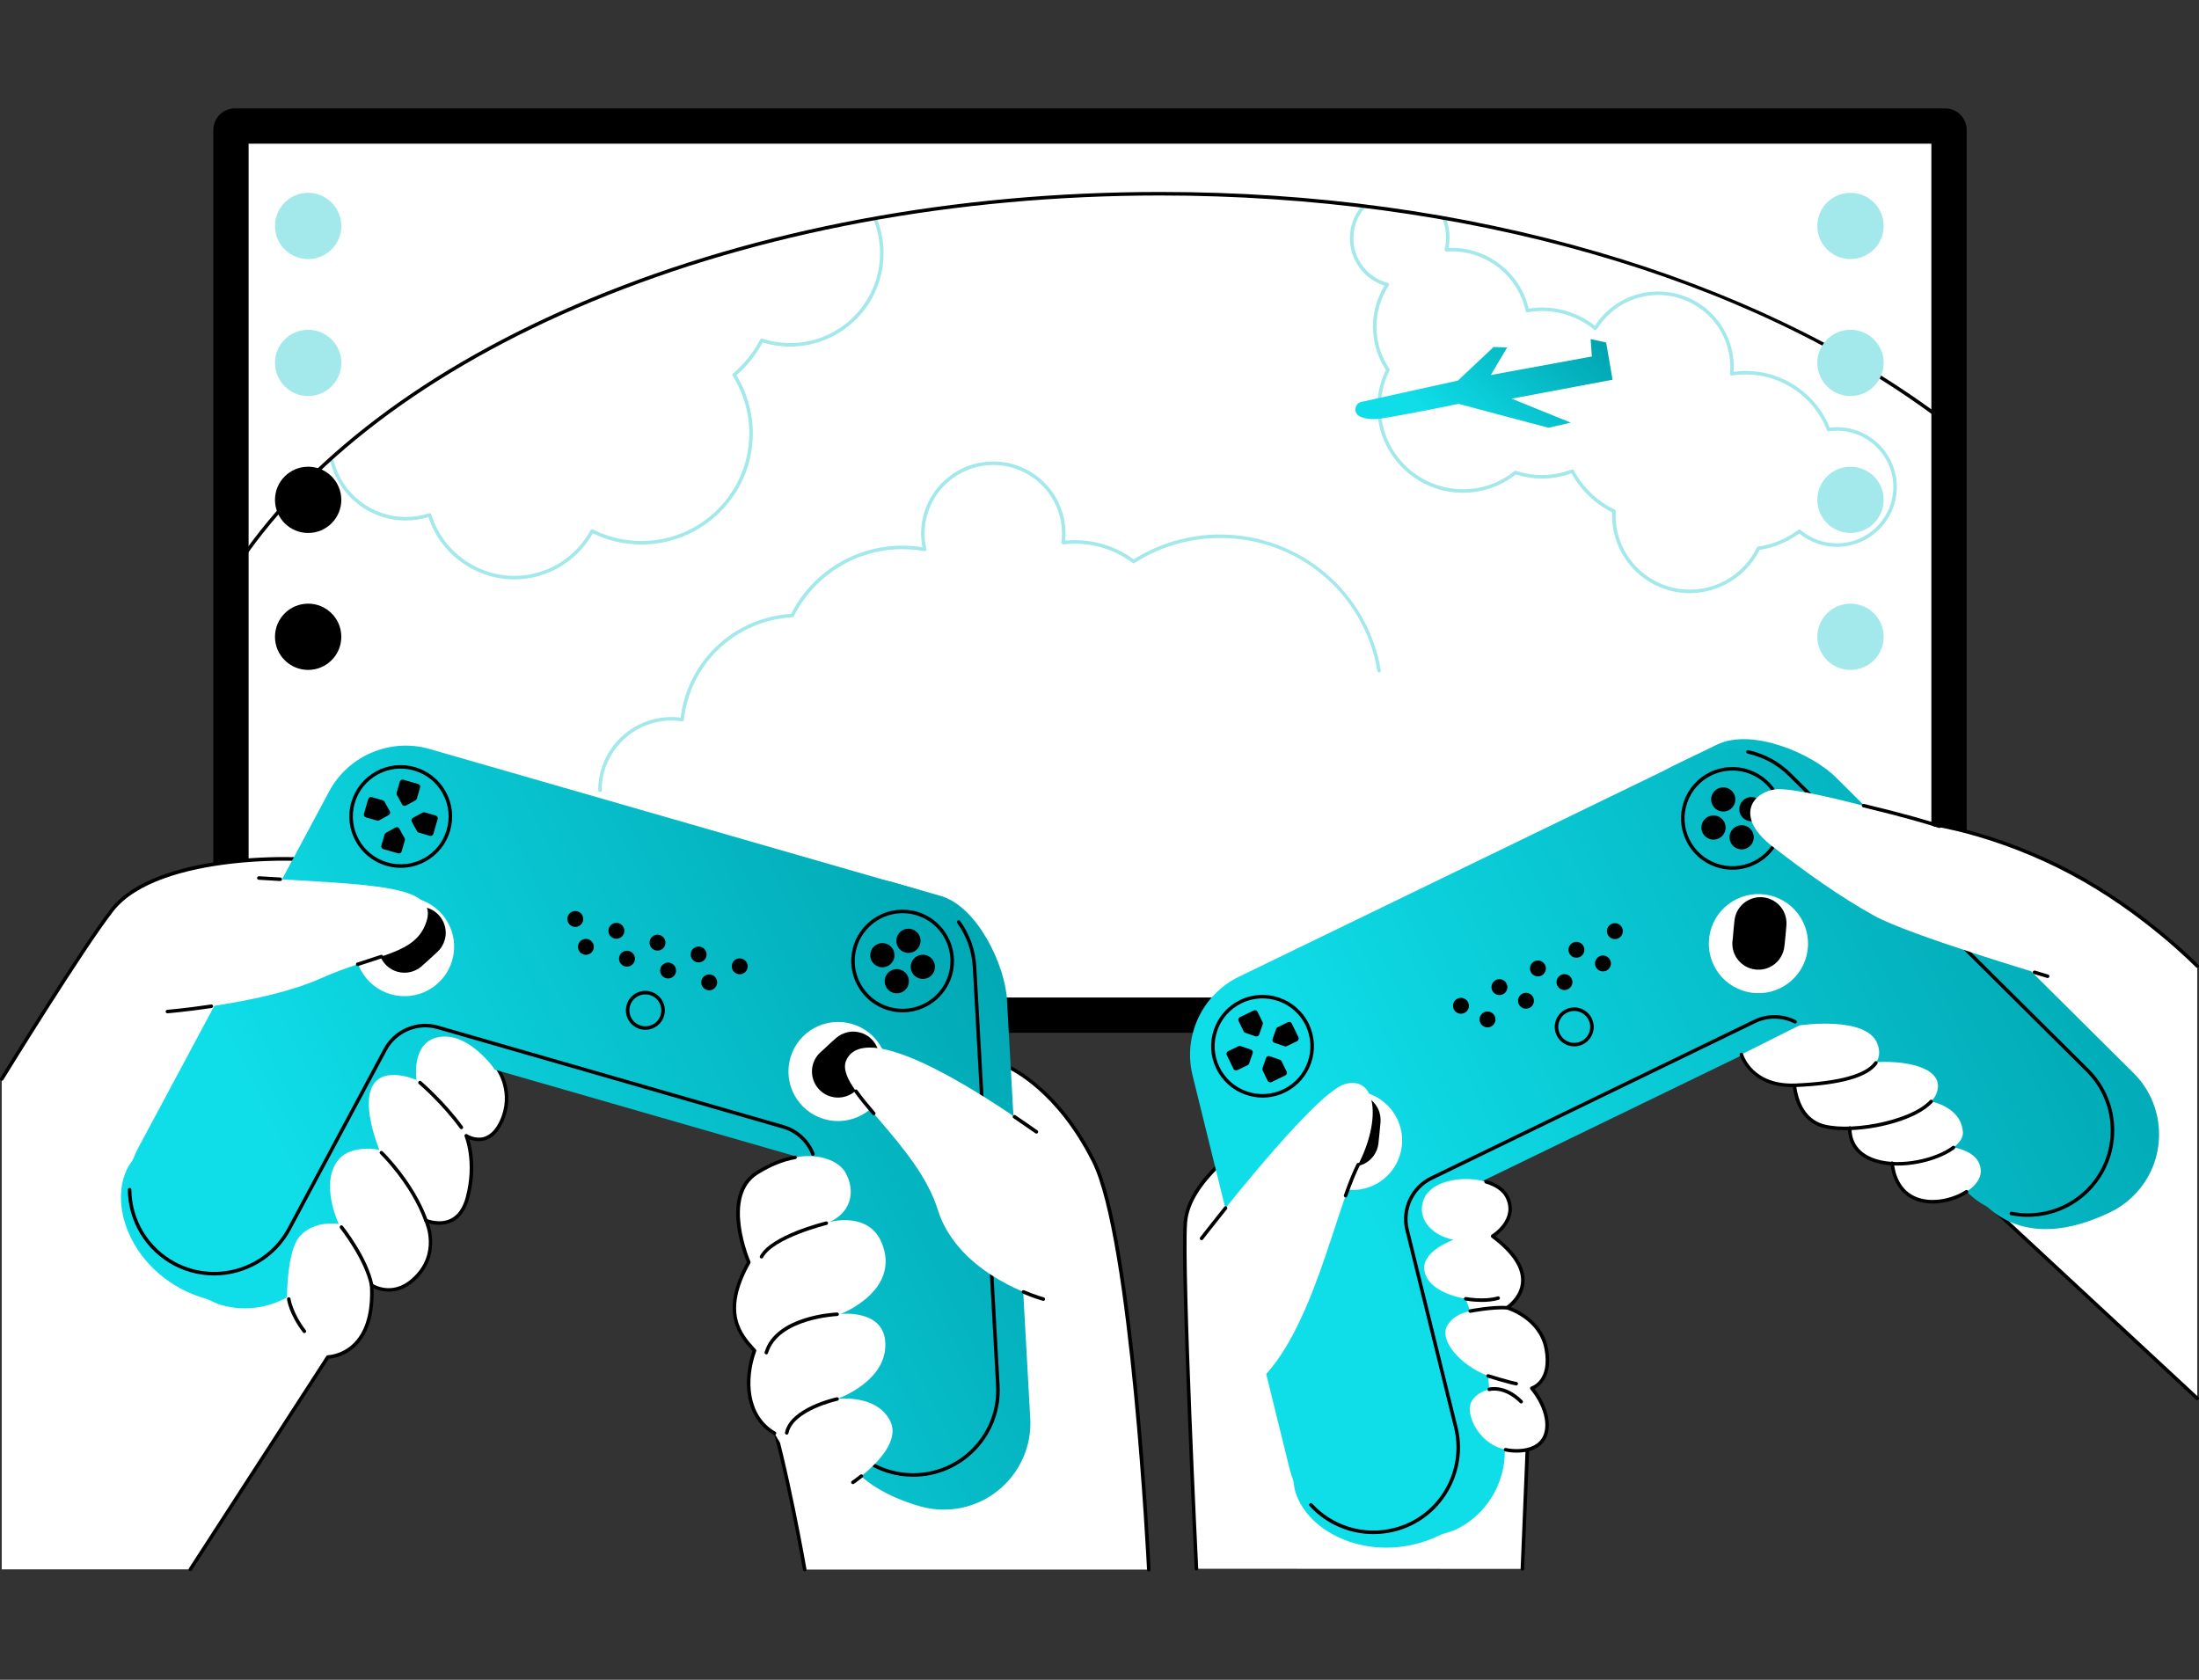 <?xml version="1.0" encoding="UTF-8"?>
<svg xmlns="http://www.w3.org/2000/svg" width="360" height="275" viewBox="0 0 360 275" fill="none">
  <rect x="0" y="0" width="360" height="275" fill="#333333" stroke="none"/>
  <path d="M318.437 169.081H38.447C36.497 169.081 34.916 167.501 34.916 165.554V21.275C34.916 19.328 36.497 17.748 38.447 17.748H318.437C320.386 17.748 321.968 19.328 321.968 21.275V165.554C321.968 167.501 320.386 169.081 318.437 169.081Z" fill="black"></path>
  <path d="M40.699 163.305V23.525H316.185V163.305H40.699Z" fill="white"></path>
  <path d="M276.649 97.107C269.627 97.107 263.913 91.4 263.913 84.385C263.913 84.212 263.917 84.041 263.924 83.869C261.125 82.486 258.774 80.234 257.27 77.49C255.722 78.058 254.1 78.346 252.445 78.346C250.989 78.346 249.551 78.121 248.163 77.678C245.704 79.611 242.634 80.675 239.501 80.675C231.771 80.675 225.484 74.393 225.484 66.671C225.484 64.532 225.955 62.479 226.887 60.566C225.501 58.461 224.769 56.016 224.769 53.484C224.769 51.103 225.421 48.789 226.659 46.767C223.299 45.695 220.986 42.557 220.986 39.002C220.986 37.107 221.651 35.262 222.859 33.805C222.961 33.682 223.144 33.665 223.267 33.767C223.39 33.87 223.407 34.051 223.305 34.174C222.182 35.528 221.563 37.242 221.563 39.002C221.563 42.426 223.875 45.435 227.183 46.318C227.272 46.342 227.345 46.407 227.378 46.494C227.411 46.58 227.4 46.677 227.351 46.755C226.04 48.759 225.347 51.086 225.347 53.484C225.347 55.956 226.078 58.342 227.459 60.381C227.518 60.467 227.525 60.58 227.479 60.673C226.538 62.548 226.061 64.566 226.061 66.671C226.061 74.075 232.091 80.096 239.501 80.096C242.6 80.096 245.513 79.07 247.925 77.129C248.001 77.068 248.104 77.049 248.197 77.081C249.57 77.537 251 77.769 252.445 77.769C254.113 77.769 255.747 77.464 257.3 76.862C257.438 76.809 257.593 76.866 257.661 76.997C259.132 79.789 261.506 82.074 264.347 83.432C264.453 83.483 264.517 83.592 264.51 83.708C264.499 83.932 264.491 84.157 264.491 84.385C264.491 91.082 269.945 96.53 276.649 96.53C281.297 96.53 285.601 93.825 287.615 89.638C287.657 89.551 287.739 89.49 287.835 89.477C290.21 89.142 292.478 88.2 294.394 86.749C294.501 86.667 294.652 86.671 294.755 86.759C296.42 88.171 298.54 88.95 300.724 88.95C305.813 88.95 309.954 84.814 309.954 79.73C309.954 74.647 305.813 70.511 300.724 70.511C300.287 70.511 299.84 70.543 299.395 70.608C299.262 70.626 299.131 70.551 299.084 70.424C297.003 64.971 291.68 61.308 285.839 61.308C285.082 61.308 284.31 61.37 283.545 61.495C283.459 61.509 283.367 61.482 283.301 61.42C283.236 61.36 283.202 61.272 283.211 61.182C283.246 60.804 283.265 60.432 283.265 60.077C283.265 53.582 277.974 48.298 271.472 48.298C267.346 48.298 263.589 50.398 261.424 53.913C261.379 53.984 261.307 54.032 261.225 54.047C261.142 54.06 261.058 54.037 260.993 53.984C258.595 52.008 255.559 50.92 252.445 50.92C251.671 50.92 250.879 50.989 250.09 51.129C249.937 51.156 249.79 51.057 249.758 50.904C248.554 45.256 243.478 41.155 237.689 41.155C237.423 41.155 237.143 41.167 236.805 41.191C236.713 41.197 236.623 41.159 236.563 41.089C236.504 41.018 236.481 40.922 236.504 40.833C236.653 40.234 236.728 39.617 236.728 39.002C236.728 37.743 236.529 36.696 236.137 35.89C236.067 35.748 236.126 35.575 236.27 35.504C236.415 35.435 236.587 35.495 236.657 35.638C237.088 36.524 237.307 37.656 237.307 39.002C237.307 39.535 237.254 40.068 237.151 40.591C237.342 40.582 237.518 40.578 237.689 40.578C243.657 40.578 248.901 44.74 250.263 50.514C250.993 50.399 251.726 50.342 252.445 50.342C255.584 50.342 258.646 51.402 261.107 53.333C263.402 49.813 267.253 47.72 271.472 47.72C278.294 47.72 283.843 53.264 283.843 60.077C283.843 60.335 283.833 60.6 283.816 60.869C284.492 60.776 285.171 60.729 285.839 60.729C291.843 60.729 297.319 64.447 299.541 70.006C299.937 69.957 300.334 69.934 300.724 69.934C306.133 69.934 310.533 74.329 310.533 79.73C310.533 85.132 306.133 89.527 300.724 89.527C298.48 89.527 296.3 88.755 294.559 87.347C292.647 88.748 290.411 89.672 288.068 90.027C285.931 94.334 281.466 97.107 276.649 97.107Z" fill="#A3E8EB"></path>
  <path d="M55.876 36.992C55.876 39.987 53.446 42.416 50.447 42.416C47.448 42.416 45.018 39.987 45.018 36.992C45.018 33.997 47.448 31.569 50.447 31.569C53.446 31.569 55.876 33.997 55.876 36.992Z" fill="#A3E8EB"></path>
  <path d="M55.876 59.411C55.876 62.407 53.446 64.835 50.447 64.835C47.448 64.835 45.018 62.407 45.018 59.411C45.018 56.417 47.448 53.988 50.447 53.988C53.446 53.988 55.876 56.417 55.876 59.411Z" fill="#A3E8EB"></path>
  <path d="M55.876 81.831C55.876 84.826 53.446 87.255 50.447 87.255C47.448 87.255 45.018 84.826 45.018 81.831C45.018 78.836 47.448 76.408 50.447 76.408C53.446 76.408 55.876 78.836 55.876 81.831Z" fill="black"></path>
  <path d="M55.876 104.251C55.876 107.247 53.446 109.674 50.447 109.674C47.448 109.674 45.018 107.247 45.018 104.251C45.018 101.255 47.448 98.827 50.447 98.827C53.446 98.827 55.876 101.255 55.876 104.251Z" fill="black"></path>
  <path d="M84.177 94.853C77.826 94.853 72.098 90.678 70.145 84.664C68.944 85.028 67.701 85.212 66.444 85.212C60.614 85.212 55.538 81.275 54.101 75.639C54.061 75.484 54.155 75.327 54.309 75.288C54.464 75.247 54.621 75.342 54.661 75.496C56.032 80.876 60.878 84.635 66.444 84.635C67.737 84.635 69.015 84.431 70.244 84.026C70.317 84.003 70.398 84.01 70.468 84.045C70.536 84.08 70.588 84.143 70.611 84.218C72.402 90.138 77.981 94.274 84.177 94.274C89.41 94.274 94.199 91.409 96.675 86.796C96.749 86.657 96.919 86.603 97.06 86.674C99.546 87.932 102.224 88.569 105.016 88.569C114.748 88.569 122.666 80.66 122.666 70.939C122.666 67.602 121.724 64.349 119.942 61.533C119.864 61.411 119.889 61.251 119.999 61.158C121.842 59.599 123.339 57.723 124.449 55.584C124.513 55.459 124.66 55.399 124.795 55.443C126.269 55.921 127.8 56.164 129.35 56.164C137.468 56.164 144.072 49.567 144.072 41.459C144.072 39.623 143.738 37.833 143.077 36.136C143.02 35.987 143.093 35.821 143.242 35.762C143.392 35.706 143.558 35.778 143.617 35.927C144.302 37.69 144.65 39.551 144.65 41.459C144.65 49.886 137.787 56.742 129.35 56.742C127.821 56.742 126.308 56.515 124.848 56.066C123.756 58.109 122.316 59.913 120.563 61.436C122.318 64.296 123.245 67.575 123.245 70.939C123.245 80.978 115.068 89.146 105.016 89.146C102.225 89.146 99.547 88.53 97.05 87.314C94.436 91.971 89.531 94.853 84.177 94.853Z" fill="#A3E8EB"></path>
  <path d="M98.22 129.668C98.06 129.668 97.93 129.538 97.93 129.379C97.93 122.767 103.315 117.388 109.934 117.388C110.428 117.388 110.927 117.419 111.423 117.481C112.591 108.187 120.143 101.089 129.517 100.494C130.494 98.57 131.762 96.823 133.287 95.3C137.932 90.66 144.527 88.543 151.009 89.591C150.866 88.85 150.794 88.102 150.794 87.358C150.794 80.847 156.097 75.551 162.616 75.551C169.134 75.551 174.437 80.847 174.437 87.358C174.437 87.731 174.417 88.119 174.378 88.511C174.915 88.46 175.44 88.434 175.947 88.434C179.45 88.434 182.783 89.518 185.6 91.571C189.838 88.909 194.732 87.504 199.764 87.504C206.116 87.504 212.268 89.773 217.086 93.894C221.853 97.97 225.038 103.601 226.055 109.75C226.081 109.908 225.974 110.056 225.816 110.082C225.656 110.109 225.51 110.003 225.485 109.844C223.398 97.234 212.581 88.081 199.764 88.081C194.775 88.081 189.927 89.493 185.744 92.164C185.642 92.228 185.511 92.224 185.415 92.152C182.665 90.098 179.391 89.011 175.947 89.011C175.341 89.011 174.732 89.048 174.083 89.124C173.997 89.134 173.907 89.104 173.845 89.04C173.782 88.977 173.752 88.888 173.763 88.801C173.826 88.307 173.859 87.822 173.859 87.358C173.859 81.165 168.815 76.128 162.616 76.128C156.416 76.128 151.372 81.165 151.372 87.358C151.372 88.2 151.47 89.049 151.662 89.883C151.684 89.978 151.656 90.078 151.588 90.147C151.521 90.218 151.424 90.249 151.327 90.232C144.898 89.055 138.308 91.101 133.697 95.708C132.176 97.228 130.918 98.975 129.959 100.901C129.914 100.994 129.82 101.056 129.716 101.061C120.45 101.572 112.983 108.627 111.962 117.838C111.953 117.915 111.914 117.987 111.851 118.034C111.789 118.083 111.712 118.104 111.632 118.092C111.07 118.008 110.499 117.966 109.934 117.966C103.635 117.966 98.508 123.086 98.508 129.379C98.508 129.538 98.38 129.668 98.22 129.668Z" fill="#A3E8EB"></path>
  <path d="M38.075 93.993C38.022 93.993 37.968 93.977 37.919 93.946C37.785 93.861 37.746 93.681 37.833 93.546C49.503 75.457 69.853 60.002 96.683 48.85C124.107 37.452 156.361 31.427 189.959 31.427C215.143 31.427 239.286 34.748 261.72 41.297C283.113 47.542 302.312 56.707 317.243 67.802C317.372 67.897 317.398 68.078 317.302 68.206C317.208 68.334 317.026 68.361 316.897 68.265C285.886 45.222 239.619 32.005 189.959 32.005C156.436 32.005 124.259 38.014 96.906 49.384C70.184 60.49 49.925 75.869 38.319 93.861C38.264 93.946 38.17 93.993 38.075 93.993Z" fill="black"></path>
  <path d="M222.889 65.793C221.713 66.053 221.524 67.66 222.614 68.171C223.419 68.549 224.56 68.761 226.164 68.51C230.681 67.805 238.795 66.116 238.795 66.116L253.484 70.034L257.154 69.189L247.478 65.268L263.993 62.165L262.946 56.079L260.404 55.515L260.605 58.359L244.061 61.396L246.743 56.885L244.514 56.808L238.677 62.305L222.889 65.793Z" fill="url(#paint0_linear_3517_5423)"></path>
  <path d="M141.266 141.344C141.266 150.589 133.764 158.084 124.509 158.084C115.254 158.084 107.75 150.589 107.75 141.344C107.75 132.099 115.254 124.605 124.509 124.605C133.764 124.605 141.266 132.099 141.266 141.344Z" fill="white"></path>
  <path d="M268.403 141.344C268.403 150.589 260.899 158.084 251.644 158.084C242.389 158.084 234.887 150.589 234.887 141.344C234.887 132.099 242.389 124.605 251.644 124.605C260.899 124.605 268.403 132.099 268.403 141.344Z" fill="white"></path>
  <path d="M308.376 36.992C308.376 39.987 305.946 42.416 302.947 42.416C299.948 42.416 297.517 39.987 297.517 36.992C297.517 33.997 299.948 31.569 302.947 31.569C305.946 31.569 308.376 33.997 308.376 36.992Z" fill="#A3E8EB"></path>
  <path d="M308.376 59.411C308.376 62.407 305.946 64.835 302.947 64.835C299.948 64.835 297.517 62.407 297.517 59.411C297.517 56.417 299.948 53.988 302.947 53.988C305.946 53.988 308.376 56.417 308.376 59.411Z" fill="#A3E8EB"></path>
  <path d="M308.376 81.831C308.376 84.826 305.946 87.255 302.947 87.255C299.948 87.255 297.517 84.826 297.517 81.831C297.517 78.836 299.948 76.408 302.947 76.408C305.946 76.408 308.376 78.836 308.376 81.831Z" fill="#A3E8EB"></path>
  <path d="M308.376 104.251C308.376 107.247 305.946 109.674 302.947 109.674C299.948 109.674 297.517 107.247 297.517 104.251C297.517 101.255 299.948 98.827 302.947 98.827C305.946 98.827 308.376 101.255 308.376 104.251Z" fill="#A3E8EB"></path>
  <path d="M31.162 256.929L53.674 222.157C53.674 222.157 61.454 222.063 60.843 210.42C60.843 210.42 64.148 212.573 67.552 209.599C72.422 205.342 69.742 199.819 69.742 199.819C69.742 199.819 74.934 202.056 76.528 196.089C78.121 190.121 76.328 185.943 76.328 185.943C76.328 185.943 79.913 188.331 82.104 183.556C84.294 178.782 81.506 175.002 81.506 175.002C81.506 175.002 63.835 143.394 57.263 141.604C50.691 139.814 25.835 139.463 18.377 148.943C13.564 155.061 0.289 176.647 0.289 176.647V256.929H31.162Z" fill="white"></path>
  <path d="M31.162 257.219C31.108 257.219 31.053 257.203 31.005 257.172C30.871 257.085 30.832 256.907 30.919 256.772L53.431 222C53.484 221.92 53.573 221.87 53.67 221.869C53.694 221.868 56.126 221.806 58.076 219.721C59.939 217.728 60.773 214.604 60.554 210.436C60.548 210.327 60.604 210.225 60.698 210.171C60.793 210.116 60.909 210.12 61 210.178C61.128 210.262 64.171 212.17 67.361 209.381C72.002 205.325 69.586 200.163 69.481 199.945C69.429 199.837 69.45 199.707 69.533 199.62C69.616 199.534 69.744 199.506 69.856 199.555C69.876 199.563 71.936 200.425 73.755 199.54C74.938 198.966 75.777 197.779 76.248 196.015C77.794 190.223 76.08 186.098 76.062 186.058C76.012 185.94 76.045 185.802 76.144 185.721C76.242 185.64 76.382 185.632 76.489 185.703C76.501 185.711 77.788 186.546 79.21 186.139C80.272 185.835 81.157 184.927 81.841 183.436C83.936 178.87 81.3 175.211 81.273 175.174C81.266 175.165 81.26 175.154 81.254 175.144C81.077 174.828 63.567 143.621 57.187 141.883C50.657 140.103 25.899 139.849 18.604 149.122C13.857 155.156 0.668 176.583 0.536 176.798C0.452 176.934 0.274 176.977 0.138 176.894C0.002 176.81 -0.041 176.632 0.043 176.496C0.176 176.28 13.382 154.825 18.15 148.764C22.287 143.505 31.294 141.509 38.12 140.76C46.061 139.89 53.949 140.401 57.339 141.325C63.931 143.121 80.924 173.37 81.751 174.848C81.953 175.136 84.527 178.968 82.366 183.677C81.608 185.33 80.597 186.347 79.363 186.696C78.355 186.982 77.43 186.756 76.838 186.521C77.279 187.957 78.05 191.507 76.807 196.162C76.29 198.099 75.347 199.412 74.003 200.063C72.567 200.759 71.053 200.514 70.235 200.289C70.775 201.87 71.776 206.291 67.742 209.817C64.973 212.237 62.224 211.393 61.153 210.907C61.289 214.997 60.393 218.096 58.489 220.126C56.639 222.097 54.444 222.394 53.836 222.438L31.405 257.087C31.349 257.172 31.256 257.219 31.162 257.219Z" fill="black"></path>
  <path d="M164.415 174.369C164.415 174.369 172.676 177.37 179.059 190.122C185.442 202.876 188.072 256.962 188.072 256.962H131.747C131.747 256.962 128.742 239.634 125.738 230.258C122.734 220.881 164.415 174.369 164.415 174.369Z" fill="white"></path>
  <path d="M131.747 257.251C131.608 257.251 131.486 257.152 131.461 257.012C131.432 256.839 128.426 239.596 125.463 230.346C122.443 220.919 162.493 176.081 164.2 174.176C164.279 174.089 164.403 174.057 164.513 174.098C164.597 174.128 172.956 177.285 179.319 189.994C185.656 202.655 188.253 254.737 188.36 256.947C188.368 257.107 188.245 257.243 188.085 257.251C187.927 257.259 187.79 257.136 187.783 256.976C187.756 256.436 185.085 202.805 178.801 190.252C173.065 178.794 165.728 175.244 164.495 174.714C161.877 177.652 123.178 221.318 126.013 230.169C128.99 239.459 132.001 256.739 132.031 256.913C132.058 257.07 131.954 257.22 131.796 257.247C131.779 257.25 131.762 257.251 131.747 257.251Z" fill="black"></path>
  <path d="M168.376 232.224L164.562 163.67C164.234 157.786 159.57 148.581 153.901 146.949L146.032 144.682L83.123 130.545L75.254 128.28C68.962 126.467 62.258 129.294 59.17 135.062L21.244 191.15C17.629 197.902 22.698 209.138 33.569 212.268C34.529 212.544 35.359 213.104 36.282 213.37C42.439 215.143 49.209 212.454 52.353 206.582L68.083 177.206C69.736 174.119 73.324 172.606 76.692 173.576L133.232 189.861C136.267 190.734 138.417 193.43 138.592 196.58L136.444 231.884C136.78 237.928 140.681 243.405 150.672 246.318C152.129 246.743 153.686 246.925 155.288 246.836C162.942 246.411 168.802 239.87 168.376 232.224Z" fill="url(#paint1_linear_3517_5423)"></path>
  <path d="M136.733 231.885C137.113 238.581 141.961 243.478 150.752 246.04C152.2 246.463 153.721 246.634 155.273 246.548C162.754 246.132 168.503 239.714 168.088 232.241L164.274 163.685C163.967 158.182 159.443 148.845 153.821 147.226L145.952 144.959L83.059 130.827L75.174 128.557C69.054 126.792 62.43 129.587 59.426 135.197L59.41 135.222L21.492 191.299C19.982 194.131 20.004 197.853 21.552 201.516C23.658 206.5 28.18 210.414 33.649 211.99C34.156 212.137 34.623 212.355 35.075 212.567C35.514 212.773 35.927 212.968 36.362 213.092C42.475 214.854 49.093 212.058 52.098 206.445L67.828 177.07C69.534 173.883 73.296 172.297 76.773 173.298L133.312 189.583C136.461 190.488 138.699 193.294 138.881 196.562L138.882 196.579L138.881 196.596L136.733 231.885ZM154.493 247.146C153.158 247.146 151.849 246.961 150.591 246.595C139.149 243.259 136.425 236.762 136.156 231.899L136.154 231.882L136.156 231.866L138.303 196.578C138.127 193.561 136.06 190.974 133.153 190.138L76.612 173.853C73.397 172.926 69.916 174.393 68.338 177.342L52.608 206.717C50.105 211.393 45.196 214.193 40.073 214.194C38.784 214.194 37.483 214.017 36.202 213.648C35.723 213.51 35.269 213.296 34.83 213.091C34.398 212.888 33.952 212.679 33.489 212.545C27.854 210.922 23.192 206.883 21.019 201.741C19.4 197.91 19.39 194.001 20.989 191.013L21.005 190.987L58.923 134.912C62.058 129.071 68.958 126.166 75.334 128L83.203 130.267L146.096 144.401L153.981 146.67C160.044 148.417 164.54 158.048 164.85 163.654L168.664 232.208C169.098 240 163.105 246.691 155.304 247.124C155.033 247.139 154.763 247.146 154.493 247.146Z" fill="url(#paint2_linear_3517_5423)"></path>
  <path d="M163.358 226.84L159.544 158.285C159.216 152.401 155.2 147.366 149.531 145.733L141.662 143.468L78.105 125.161L70.236 122.895C63.944 121.083 57.24 123.91 54.152 129.677L22.858 188.12C19.243 194.872 21.791 203.273 28.551 206.884C29.432 207.355 30.341 207.72 31.264 207.987C37.421 209.76 44.191 207.069 47.335 201.197L63.065 171.822C64.718 168.735 68.306 167.222 71.674 168.191L128.214 184.476C131.249 185.349 133.399 188.045 133.574 191.195L135.643 228.379C135.978 234.423 140.142 239.346 145.654 240.934C147.112 241.355 148.668 241.541 150.27 241.452C157.924 241.027 163.783 234.485 163.358 226.84Z" fill="url(#paint3_linear_3517_5423)"></path>
  <path d="M69.641 167.615C70.344 167.615 71.055 167.712 71.755 167.914L128.294 184.197C131.444 185.106 133.68 187.91 133.862 191.178L135.931 228.363C136.252 234.119 140.191 239.059 145.734 240.656C147.198 241.077 148.719 241.249 150.254 241.164C157.737 240.747 163.485 234.329 163.069 226.856L159.255 158.301C158.934 152.546 154.995 147.607 149.451 146.01L70.156 123.172C64.035 121.408 57.412 124.202 54.407 129.813L23.113 188.256C21.401 191.453 21.038 195.125 22.091 198.595C23.144 202.066 25.486 204.919 28.687 206.628C29.535 207.081 30.428 207.445 31.344 207.709C37.457 209.469 44.075 206.674 47.08 201.061L62.81 171.685C64.173 169.14 66.848 167.615 69.641 167.615ZM149.488 241.762C148.158 241.762 146.845 241.577 145.573 241.211C139.795 239.547 135.688 234.396 135.355 228.394L133.286 191.211C133.117 188.188 131.047 185.592 128.134 184.753L71.594 168.469C68.378 167.542 64.898 169.009 63.32 171.958L47.59 201.333C44.457 207.184 37.557 210.099 31.184 208.264C30.229 207.989 29.298 207.61 28.414 207.138C25.077 205.355 22.635 202.381 21.537 198.762C20.44 195.145 20.818 191.317 22.604 187.983L53.897 129.541C57.029 123.691 63.934 120.779 70.316 122.617L149.612 145.455C155.392 147.12 159.499 152.27 159.832 158.269L163.647 226.824C164.08 234.616 158.087 241.306 150.287 241.739C150.02 241.755 149.754 241.762 149.488 241.762Z" fill="url(#paint4_linear_3517_5423)"></path>
  <path d="M35.054 208.81C33.766 208.81 32.464 208.632 31.184 208.264C30.229 207.989 29.298 207.61 28.414 207.139C23.843 204.697 20.974 199.959 20.926 194.776C20.925 194.617 21.053 194.486 21.213 194.484C21.214 194.484 21.215 194.484 21.215 194.484C21.374 194.484 21.503 194.613 21.505 194.771C21.55 199.743 24.302 204.286 28.687 206.628C29.535 207.081 30.428 207.445 31.344 207.709C37.457 209.47 44.075 206.674 47.08 201.061L62.81 171.686C64.516 168.499 68.278 166.913 71.755 167.914L128.294 184.198C130.603 184.862 132.496 186.596 133.359 188.836C133.417 188.984 133.342 189.151 133.193 189.209C133.045 189.266 132.877 189.192 132.82 189.043C132.02 186.972 130.269 185.368 128.134 184.754L71.594 168.469C68.378 167.542 64.898 169.009 63.32 171.958L47.59 201.333C45.086 206.009 40.178 208.81 35.054 208.81Z" fill="black"></path>
  <path d="M149.488 241.762C148.158 241.762 146.845 241.577 145.573 241.211C142.637 240.365 140.005 238.55 138.163 236.099C138.067 235.972 138.092 235.79 138.22 235.694C138.347 235.599 138.529 235.624 138.625 235.752C140.392 238.104 142.917 239.844 145.734 240.656C147.198 241.077 148.719 241.249 150.254 241.164C157.737 240.747 163.485 234.329 163.069 226.856L159.255 158.301C159.111 155.707 158.231 153.222 156.708 151.114C156.615 150.985 156.644 150.804 156.774 150.711C156.904 150.617 157.084 150.647 157.179 150.775C158.764 152.973 159.683 155.564 159.832 158.269L163.647 226.824C164.08 234.616 158.087 241.306 150.287 241.739C150.02 241.755 149.754 241.762 149.488 241.762Z" fill="black"></path>
  <path d="M74.028 157.225C72.786 161.531 68.284 164.014 63.974 162.773C59.664 161.533 57.178 157.036 58.42 152.73C59.663 148.425 64.165 145.941 68.475 147.182C72.785 148.424 75.271 152.921 74.028 157.225Z" fill="white"></path>
  <path d="M145.003 177.668C143.761 181.972 139.259 184.456 134.949 183.216C130.64 181.974 128.153 177.477 129.396 173.172C130.638 168.867 135.14 166.383 139.449 167.625C143.76 168.867 146.247 173.362 145.003 177.668Z" fill="white"></path>
  <path d="M69.882 148.613C68.534 148.224 67.149 148.533 66.111 149.322C65.56 149.742 63.743 151.458 63.311 151.857C62.762 152.366 62.339 153.024 62.117 153.795C61.464 156.057 62.775 158.428 65.04 159.08C66.467 159.492 67.935 159.122 68.99 158.227C69.46 157.828 71.147 156.255 71.571 155.872C72.14 155.359 72.577 154.688 72.805 153.899C73.458 151.636 72.147 149.264 69.882 148.613Z" fill="black"></path>
  <path d="M143.78 174.34C144.433 172.078 143.122 169.707 140.856 169.055C139.586 168.689 138.282 168.941 137.267 169.635C136.635 170.066 134.868 171.813 134.48 172.132C133.836 172.659 133.34 173.379 133.092 174.237C132.44 176.499 133.75 178.871 136.015 179.523C137.348 179.906 138.716 179.61 139.749 178.841C140.317 178.418 142.133 176.69 142.56 176.302C143.122 175.79 143.554 175.123 143.78 174.34Z" fill="black"></path>
  <path d="M147.772 149.502C144.368 149.502 141.226 151.738 140.238 155.163C139.04 159.31 141.443 163.658 145.597 164.854C149.749 166.05 154.1 163.647 155.297 159.501C156.495 155.354 154.091 151.006 149.939 149.81C149.217 149.602 148.488 149.502 147.772 149.502ZM147.764 165.739C146.993 165.739 146.212 165.633 145.435 165.409C140.977 164.125 138.396 159.457 139.681 155.003C140.966 150.549 145.64 147.971 150.1 149.255C154.557 150.539 157.139 155.207 155.853 159.661C154.792 163.34 151.418 165.739 147.764 165.739Z" fill="black"></path>
  <path d="M150.63 154.572C150.326 155.626 149.226 156.233 148.172 155.93C147.118 155.626 146.51 154.527 146.814 153.473C147.118 152.421 148.218 151.814 149.273 152.117C150.326 152.421 150.934 153.52 150.63 154.572Z" fill="black"></path>
  <path d="M148.722 161.19C148.418 162.243 147.316 162.85 146.262 162.547C145.209 162.243 144.6 161.144 144.904 160.092C145.208 159.038 146.308 158.431 147.363 158.734C148.416 159.038 149.024 160.137 148.722 161.19Z" fill="black"></path>
  <path d="M150.529 160.192C149.476 159.889 148.867 158.789 149.171 157.736C149.475 156.684 150.577 156.076 151.63 156.38C152.683 156.684 153.293 157.783 152.989 158.835C152.685 159.889 151.583 160.496 150.529 160.192Z" fill="black"></path>
  <path d="M143.905 158.284C142.851 157.98 142.243 156.881 142.547 155.828C142.851 154.775 143.951 154.168 145.006 154.472C146.059 154.775 146.667 155.875 146.363 156.927C146.059 157.98 144.959 158.588 143.905 158.284Z" fill="black"></path>
  <path d="M65.59 125.835C64.282 125.835 62.988 126.165 61.812 126.814C59.979 127.826 58.651 129.489 58.071 131.498C56.874 135.645 59.278 139.993 63.43 141.188C65.441 141.768 67.558 141.53 69.391 140.519C71.223 139.508 72.552 137.844 73.132 135.835C73.712 133.826 73.474 131.711 72.461 129.882C71.449 128.051 69.784 126.724 67.772 126.145C67.052 125.937 66.319 125.835 65.59 125.835ZM65.613 142.077C64.83 142.077 64.043 141.967 63.27 141.743C58.811 140.459 56.23 135.791 57.515 131.337C58.138 129.18 59.565 127.394 61.532 126.309C63.499 125.222 65.772 124.967 67.933 125.589C70.093 126.212 71.881 127.636 72.967 129.602C74.054 131.567 74.31 133.838 73.687 135.995C73.065 138.153 71.638 139.939 69.67 141.024C68.407 141.722 67.018 142.077 65.613 142.077Z" fill="black"></path>
  <path d="M71.325 133.519L69.515 132.997C69.395 132.963 69.266 132.978 69.157 133.038L67.602 133.896C67.374 134.022 67.292 134.307 67.417 134.535L68.276 136.088C68.337 136.197 68.437 136.278 68.557 136.312C68.941 136.424 69.827 136.679 70.37 136.834C70.62 136.906 70.879 136.762 70.951 136.513L71.647 134.102C71.719 133.852 71.575 133.591 71.325 133.519Z" fill="black"></path>
  <path d="M59.904 133.821L61.714 134.342C61.834 134.377 61.963 134.363 62.072 134.303L63.627 133.444C63.855 133.318 63.938 133.032 63.812 132.805L62.953 131.252C62.892 131.142 62.792 131.062 62.672 131.027C62.289 130.917 61.402 130.662 60.859 130.506C60.61 130.434 60.35 130.578 60.278 130.828L59.582 133.239C59.51 133.489 59.654 133.749 59.904 133.821Z" fill="black"></path>
  <path d="M65.754 139.385L66.275 137.576C66.31 137.457 66.296 137.328 66.235 137.219L65.376 135.666C65.25 135.438 64.964 135.356 64.736 135.481L63.181 136.34C63.072 136.4 62.991 136.499 62.957 136.62C62.846 137.003 62.591 137.888 62.434 138.431C62.362 138.68 62.507 138.939 62.757 139.011L65.171 139.707C65.421 139.779 65.681 139.634 65.754 139.385Z" fill="black"></path>
  <path d="M65.452 127.976L64.93 129.784C64.895 129.905 64.91 130.033 64.97 130.142L65.829 131.695C65.955 131.923 66.242 132.005 66.469 131.88L68.024 131.021C68.133 130.961 68.214 130.862 68.249 130.741C68.359 130.359 68.614 129.473 68.771 128.931C68.843 128.681 68.698 128.422 68.448 128.35L66.035 127.655C65.785 127.583 65.524 127.727 65.452 127.976Z" fill="black"></path>
  <path d="M105.65 162.797C105.214 162.797 104.783 162.907 104.391 163.122C103.78 163.46 103.338 164.014 103.144 164.684C102.745 166.067 103.546 167.516 104.931 167.914C105.599 168.108 106.306 168.028 106.917 167.691C107.528 167.354 107.97 166.8 108.164 166.13C108.357 165.46 108.278 164.756 107.94 164.146C107.604 163.535 107.048 163.092 106.377 162.9C106.137 162.831 105.894 162.797 105.65 162.797ZM105.659 168.596C105.362 168.596 105.063 168.554 104.77 168.47C103.079 167.983 102.101 166.212 102.588 164.524C102.824 163.706 103.365 163.03 104.111 162.617C104.857 162.205 105.72 162.109 106.538 162.345C107.357 162.581 108.035 163.121 108.447 163.866C108.859 164.612 108.956 165.472 108.72 166.29C108.484 167.108 107.943 167.786 107.196 168.197C106.718 168.461 106.191 168.596 105.659 168.596Z" fill="black"></path>
  <path d="M95.434 150.808C95.235 151.499 94.513 151.897 93.821 151.698C93.13 151.499 92.731 150.778 92.93 150.087C93.13 149.396 93.852 148.998 94.543 149.197C95.235 149.396 95.633 150.117 95.434 150.808Z" fill="black"></path>
  <path d="M102.163 152.747C101.964 153.438 101.242 153.836 100.551 153.637C99.859 153.438 99.46 152.717 99.66 152.026C99.859 151.335 100.582 150.937 101.273 151.136C101.964 151.335 102.363 152.056 102.163 152.747Z" fill="black"></path>
  <path d="M108.894 154.685C108.693 155.376 107.972 155.774 107.281 155.575C106.589 155.376 106.19 154.655 106.389 153.964C106.589 153.273 107.311 152.875 108.003 153.074C108.693 153.273 109.093 153.994 108.894 154.685Z" fill="black"></path>
  <path d="M115.623 156.623C115.424 157.314 114.702 157.712 114.01 157.513C113.319 157.314 112.92 156.593 113.119 155.902C113.319 155.211 114.04 154.813 114.732 155.012C115.424 155.211 115.822 155.932 115.623 156.623Z" fill="black"></path>
  <path d="M122.352 158.562C122.153 159.253 121.431 159.651 120.74 159.452C120.048 159.253 119.65 158.532 119.849 157.841C120.048 157.15 120.77 156.752 121.462 156.951C122.153 157.15 122.552 157.871 122.352 158.562Z" fill="black"></path>
  <path d="M97.169 155.372C96.968 156.063 96.246 156.461 95.555 156.262C94.864 156.063 94.465 155.342 94.664 154.651C94.864 153.96 95.586 153.562 96.278 153.761C96.968 153.96 97.368 154.681 97.169 155.372Z" fill="black"></path>
  <path d="M103.898 157.31C103.699 158.001 102.976 158.399 102.285 158.2C101.594 158.001 101.194 157.28 101.395 156.589C101.594 155.898 102.316 155.5 103.007 155.699C103.699 155.898 104.097 156.619 103.898 157.31Z" fill="black"></path>
  <path d="M110.627 159.248C110.428 159.939 109.706 160.337 109.014 160.138C108.323 159.939 107.924 159.218 108.124 158.527C108.323 157.836 109.045 157.438 109.736 157.637C110.428 157.836 110.827 158.557 110.627 159.248Z" fill="black"></path>
  <path d="M117.356 161.187C117.157 161.878 116.435 162.276 115.744 162.077C115.053 161.878 114.654 161.155 114.853 160.466C115.052 159.775 115.775 159.377 116.466 159.576C117.157 159.775 117.557 160.496 117.356 161.187Z" fill="black"></path>
  <path d="M169.671 185.298C149.395 171.044 140.383 169.169 138.506 173.67C136.628 178.171 150.145 187.174 153.526 198.051C156.905 208.928 170.798 212.679 170.798 212.679L169.671 185.298Z" fill="white"></path>
  <path d="M170.798 212.968C170.773 212.968 170.749 212.965 170.724 212.957C170.669 212.943 169.36 212.586 167.435 211.774C167.288 211.713 167.219 211.543 167.282 211.396C167.343 211.249 167.514 211.181 167.66 211.243C169.546 212.037 170.861 212.397 170.874 212.4C171.028 212.442 171.119 212.6 171.077 212.754C171.043 212.883 170.927 212.968 170.798 212.968Z" fill="black"></path>
  <path d="M143.039 182.58C142.957 182.58 142.875 182.545 142.818 182.478C141.788 181.265 140.719 179.981 139.889 178.813C139.798 178.684 139.828 178.503 139.959 178.412C140.089 178.319 140.269 178.35 140.361 178.48C141.177 179.628 142.236 180.901 143.259 182.104C143.363 182.225 143.347 182.409 143.225 182.511C143.171 182.558 143.105 182.58 143.039 182.58Z" fill="black"></path>
  <path d="M169.672 185.586C169.614 185.586 169.556 185.569 169.505 185.534C168.28 184.672 167.073 183.841 165.919 183.061C165.787 182.972 165.753 182.793 165.842 182.661C165.931 182.529 166.11 182.493 166.243 182.584C167.401 183.364 168.61 184.197 169.838 185.061C169.969 185.153 170 185.333 169.909 185.464C169.852 185.544 169.763 185.586 169.672 185.586Z" fill="black"></path>
  <path d="M27.41 165.606C27.41 165.606 43.313 164.298 52.481 160.186C61.648 156.075 68.197 156.448 69.881 150.655C71.565 144.861 60.713 144.861 42.377 143.74L27.41 165.606Z" fill="white"></path>
  <path d="M45.876 144.236C45.87 144.236 45.865 144.236 45.859 144.236C44.726 144.17 43.559 144.101 42.36 144.028C42.2 144.019 42.079 143.881 42.089 143.723C42.099 143.563 42.232 143.44 42.395 143.452C43.593 143.525 44.76 143.593 45.892 143.659C46.052 143.668 46.174 143.805 46.164 143.964C46.156 144.118 46.028 144.236 45.876 144.236Z" fill="black"></path>
  <path d="M58.555 158.157C58.433 158.157 58.321 158.08 58.28 157.958C58.23 157.808 58.312 157.644 58.464 157.594C59.104 157.382 59.723 157.184 60.32 156.991C61.031 156.763 61.709 156.545 62.354 156.328C62.506 156.277 62.669 156.358 62.72 156.509C62.771 156.66 62.69 156.824 62.539 156.875C61.892 157.093 61.211 157.312 60.497 157.542C59.902 157.733 59.284 157.931 58.646 158.143C58.616 158.152 58.585 158.157 58.555 158.157Z" fill="black"></path>
  <path d="M27.41 165.895C27.261 165.895 27.134 165.781 27.122 165.63C27.109 165.471 27.227 165.332 27.386 165.319C27.416 165.316 30.447 165.063 34.557 164.451C34.715 164.427 34.862 164.536 34.886 164.694C34.909 164.851 34.8 164.999 34.642 165.023C30.512 165.638 27.464 165.892 27.434 165.895C27.425 165.895 27.418 165.895 27.41 165.895Z" fill="black"></path>
  <path d="M122.587 206.649C122.587 206.649 117.849 195.827 123.921 192.011C131.128 187.479 137.027 189.344 138.469 192.067C140.161 195.261 139.168 198.567 135.787 200.066C135.787 200.066 142.129 198.249 144.309 203.383C147.655 211.265 137.635 215.114 137.635 215.114C137.635 215.114 144.309 214.348 144.893 219.364C145.669 226.03 137.042 229.037 137.042 229.037C137.042 229.037 143.482 228.141 145.734 232.641C147.988 237.142 139.631 242.686 139.631 242.686C139.631 242.686 131.964 244.16 126.793 234.645C122.354 232.08 121.65 226.291 123.521 221.114C121.42 218.782 117.799 215.164 122.587 206.649Z" fill="white"></path>
  <path d="M139.633 242.975C139.538 242.975 139.447 242.929 139.392 242.846C139.302 242.713 139.339 242.534 139.471 242.445C139.478 242.441 140.049 242.062 140.837 241.432C140.962 241.333 141.145 241.354 141.243 241.478C141.344 241.602 141.323 241.784 141.198 241.884C140.389 242.53 139.816 242.911 139.791 242.927C139.743 242.959 139.688 242.975 139.633 242.975Z" fill="black"></path>
  <path d="M128.793 234.875C128.775 234.875 128.755 234.872 128.737 234.868C128.58 234.837 128.479 234.685 128.51 234.528C129.322 230.466 136.667 228.822 136.981 228.754C137.135 228.72 137.29 228.819 137.324 228.975C137.358 229.131 137.26 229.284 137.104 229.319C137.03 229.335 129.816 230.949 129.076 234.642C129.05 234.779 128.928 234.875 128.793 234.875Z" fill="black"></path>
  <path d="M125.455 221.73C125.427 221.73 125.4 221.726 125.371 221.718C125.219 221.672 125.131 221.511 125.177 221.358C126.984 215.345 136.622 214.89 137.031 214.875C137.188 214.868 137.325 214.992 137.331 215.151C137.337 215.311 137.214 215.445 137.054 215.452C136.959 215.456 127.419 215.905 125.731 221.525C125.695 221.649 125.579 221.73 125.455 221.73Z" fill="black"></path>
  <path d="M124.669 206.036C124.623 206.036 124.577 206.024 124.534 206.002C124.392 205.927 124.339 205.752 124.413 205.612C126.221 202.201 134.84 200.062 135.207 199.972C135.36 199.936 135.517 200.03 135.555 200.184C135.593 200.34 135.499 200.496 135.343 200.534C135.257 200.555 126.611 202.7 124.924 205.881C124.873 205.979 124.772 206.036 124.669 206.036Z" fill="black"></path>
  <path d="M126.793 234.934C126.744 234.934 126.694 234.921 126.648 234.895C121.892 232.146 121.485 226.058 123.191 221.179L123.133 221.115C121.064 218.83 117.608 215.012 122.266 206.632C121.712 205.31 117.853 195.483 123.767 191.766C125.892 190.43 128.024 189.565 130.103 189.196C130.261 189.168 130.41 189.273 130.439 189.43C130.466 189.587 130.362 189.737 130.204 189.765C128.198 190.121 126.137 190.958 124.075 192.254C118.281 195.898 122.806 206.427 122.851 206.533C122.888 206.616 122.883 206.711 122.84 206.791C118.283 214.894 121.46 218.406 123.563 220.727L123.736 220.921C123.808 221 123.829 221.112 123.794 221.212C122.102 225.892 122.418 231.783 126.938 234.395C127.076 234.475 127.124 234.651 127.043 234.789C126.99 234.882 126.893 234.934 126.793 234.934Z" fill="black"></path>
  <path d="M80.941 175.002C80.941 175.002 76.807 169.049 72.003 169.754C67.198 170.46 68.188 176.812 68.188 176.812C68.188 176.812 62.818 174.412 60.981 177.8C59.144 181.187 62.111 188.246 62.111 188.246C62.111 188.246 57.601 187.298 55.47 189.798C52.22 193.609 55.47 200.384 55.47 200.384C55.47 200.384 51.514 199.678 49.111 202.361C46.709 205.042 46.992 213.794 46.992 213.794C46.992 213.794 47.84 216.757 52.926 212.664C58.014 208.571 71.155 189.939 71.155 189.939L80.941 175.002Z" fill="white"></path>
  <path d="M75.535 184.864C75.446 184.864 75.357 184.823 75.301 184.745C72.388 180.725 68.603 177.488 68.565 177.455C68.443 177.351 68.429 177.17 68.532 177.048C68.636 176.926 68.818 176.912 68.94 177.015C68.978 177.048 72.816 180.332 75.769 184.406C75.863 184.535 75.834 184.716 75.705 184.809C75.653 184.847 75.594 184.864 75.535 184.864Z" fill="black"></path>
  <path d="M49.827 218.245C49.74 218.245 49.654 218.206 49.597 218.131C47.307 215.129 46.999 212.797 46.987 212.699C46.968 212.542 47.08 212.398 47.238 212.378C47.397 212.357 47.541 212.471 47.561 212.628C47.564 212.651 47.87 214.914 50.057 217.781C50.154 217.907 50.129 218.089 50.002 218.185C49.95 218.225 49.888 218.245 49.827 218.245Z" fill="black"></path>
  <path d="M69.742 200.108C69.623 200.108 69.512 200.035 69.47 199.917C67.235 193.751 62.287 188.961 62.237 188.914C62.122 188.804 62.118 188.621 62.228 188.506C62.339 188.391 62.522 188.387 62.637 188.498C62.688 188.546 67.734 193.429 70.014 199.721C70.068 199.871 69.99 200.036 69.84 200.091C69.808 200.103 69.775 200.108 69.742 200.108Z" fill="black"></path>
  <path d="M60.843 210.709C60.707 210.709 60.586 210.613 60.559 210.476C59.715 206.189 55.713 201.126 55.673 201.075C55.574 200.951 55.594 200.769 55.719 200.669C55.844 200.57 56.026 200.591 56.126 200.715C56.294 200.927 60.256 205.94 61.127 210.365C61.157 210.521 61.055 210.674 60.899 210.704C60.88 210.708 60.861 210.709 60.843 210.709Z" fill="black"></path>
  <path d="M207.133 185.079C207.133 185.079 194.609 192.067 194.048 200.197C193.486 208.327 195.872 256.827 195.872 256.827L249.232 256.849L250.073 236.6L207.133 185.079Z" fill="white"></path>
  <path d="M249.232 257.139C249.228 257.139 249.224 257.139 249.22 257.139C249.061 257.132 248.936 256.997 248.943 256.838L249.78 236.7L207.066 185.453C205.441 186.407 194.841 192.905 194.336 200.217C193.782 208.237 196.136 256.329 196.16 256.813C196.168 256.972 196.045 257.109 195.886 257.116C195.73 257.122 195.59 257.001 195.582 256.842C195.559 256.356 193.203 208.23 193.758 200.176C194.324 191.985 206.475 185.116 206.993 184.828C207.115 184.76 207.267 184.789 207.356 184.895L250.296 236.416C250.342 236.471 250.366 236.54 250.363 236.612L249.521 256.863C249.514 257.017 249.387 257.139 249.232 257.139Z" fill="black"></path>
  <path d="M304.557 132.492L316.765 135.016C316.765 135.016 326.425 136.074 339.12 142.909C351.174 149.398 359.711 158.159 359.711 158.159V228.934L319.923 191.996L294.032 168.657L304.557 132.492Z" fill="white"></path>
  <path d="M359.711 229.222C359.64 229.222 359.57 229.197 359.513 229.144L319.726 192.209L293.838 168.872C293.757 168.798 293.724 168.684 293.754 168.576L304.279 132.411C304.321 132.267 304.469 132.178 304.616 132.21L316.824 134.733C316.909 134.744 327.253 136.27 339.255 142.654C351.243 149.031 359.833 157.869 359.919 157.957C360.029 158.072 360.027 158.256 359.912 158.367C359.796 158.477 359.614 158.474 359.503 158.359C359.418 158.271 350.887 149.496 338.984 143.163C327.071 136.826 316.827 135.316 316.725 135.301L304.76 132.829L294.361 168.565L320.117 191.782L359.908 228.722C360.024 228.83 360.031 229.014 359.922 229.13C359.866 229.192 359.788 229.222 359.711 229.222Z" fill="black"></path>
  <path d="M349.087 175.883L300.349 127.468C296.165 123.313 286.534 119.587 281.226 122.161L273.859 125.734L217.628 157.254L210.261 160.827C204.37 163.683 201.279 170.263 202.845 176.615L212.206 243.649C214.039 251.084 225.332 256.05 235.509 251.115C236.408 250.679 237.4 250.541 238.265 250.121C244.028 247.327 247.261 240.803 245.666 234.338L237.69 201.99C236.851 198.591 238.506 195.068 241.66 193.54L294.594 167.87C297.436 166.493 300.839 167.059 303.078 169.284L325.121 196.965C329.418 201.234 335.985 202.7 345.363 198.19C346.731 197.531 348.01 196.627 349.142 195.49C354.546 190.061 354.523 181.283 349.087 175.883Z" fill="url(#paint5_linear_3517_5423)"></path>
  <path d="M212.49 243.594C213.265 246.709 215.772 249.461 219.377 251.151C224.279 253.448 230.263 253.338 235.382 250.855C235.858 250.625 236.352 250.476 236.83 250.332C237.292 250.192 237.731 250.06 238.137 249.862C243.862 247.086 246.909 240.587 245.385 234.407L237.409 202.06C236.543 198.551 238.278 194.857 241.532 193.279L294.468 167.61C297.417 166.181 300.959 166.771 303.282 169.079L303.304 169.105L325.336 196.772C330.104 201.497 336.984 201.897 345.237 197.929C346.596 197.276 347.841 196.386 348.937 195.287C354.22 189.978 354.196 181.367 348.883 176.088L300.144 127.674C296.232 123.787 286.616 119.868 281.353 122.42L273.986 125.993L217.769 157.507L210.386 161.086C204.655 163.866 201.602 170.367 203.125 176.545L203.131 176.574L212.49 243.594ZM226.947 253.376C224.233 253.376 221.554 252.809 219.13 251.673C215.362 249.908 212.736 247.009 211.925 243.719L211.92 243.69L202.56 176.67C200.98 170.232 204.163 163.462 210.133 160.567L217.5 156.995L273.717 125.481L281.1 121.901C286.777 119.148 296.568 123.305 300.551 127.264L349.291 175.679C354.83 181.182 354.855 190.16 349.347 195.694C348.205 196.84 346.906 197.768 345.487 198.45C334.749 203.613 328.374 200.604 324.916 197.17L324.894 197.144L302.863 169.477C300.713 167.351 297.444 166.809 294.721 168.13L241.785 193.799C238.774 195.259 237.169 198.675 237.971 201.921L245.946 234.268C247.535 240.711 244.357 247.488 238.39 250.382C237.942 250.599 237.461 250.744 236.997 250.884C236.54 251.022 236.069 251.164 235.635 251.375C232.887 252.707 229.896 253.376 226.947 253.376Z" fill="url(#paint6_linear_3517_5423)"></path>
  <path d="M341.752 175.234L293.012 126.817C288.829 122.662 282.472 121.603 277.166 124.176L269.797 127.749L210.292 156.603L202.924 160.176C197.034 163.033 193.943 169.614 195.509 175.964L211.378 240.318C213.211 247.753 220.73 252.296 228.173 250.464C229.144 250.225 230.064 249.89 230.929 249.472C236.693 246.676 239.924 240.152 238.33 233.687L230.353 201.339C229.516 197.941 231.17 194.417 234.323 192.889L287.259 167.22C290.1 165.842 293.503 166.409 295.743 168.633L322.178 194.894C326.475 199.163 332.868 200.041 338.027 197.539C339.394 196.877 340.675 195.976 341.806 194.84C347.212 189.41 347.187 180.632 341.752 175.234Z" fill="url(#paint7_linear_3517_5423)"></path>
  <path d="M283.218 123.076C281.207 123.076 279.18 123.521 277.292 124.437L203.05 160.437C197.32 163.216 194.267 169.718 195.791 175.895L211.659 240.249C213.451 247.518 220.83 251.974 228.104 250.184C229.038 249.955 229.946 249.628 230.803 249.212C236.526 246.437 239.574 239.936 238.05 233.756L230.073 201.409C229.209 197.9 230.943 194.207 234.198 192.629L287.133 166.96C290.082 165.531 293.623 166.121 295.946 168.43L322.382 194.69C326.475 198.755 332.712 199.797 337.902 197.28C339.272 196.615 340.517 195.725 341.602 194.636C346.886 189.328 346.861 180.716 341.548 175.438L292.808 127.023C290.206 124.437 286.736 123.076 283.218 123.076ZM224.855 251.158C218.489 251.158 212.687 246.834 211.098 240.388L195.229 176.034C193.641 169.592 196.823 162.814 202.798 159.918L277.039 123.918C282.45 121.293 288.952 122.377 293.217 126.614L341.955 175.028C347.495 180.532 347.52 189.51 342.012 195.043C340.881 196.179 339.583 197.106 338.153 197.8C332.743 200.422 326.242 199.337 321.975 195.1L295.539 168.839C293.389 166.703 290.113 166.158 287.385 167.48L234.449 193.15C231.439 194.609 229.835 198.025 230.635 201.272L238.611 233.618C240.2 240.061 237.023 246.837 231.055 249.731C230.162 250.164 229.215 250.506 228.243 250.745C227.11 251.024 225.974 251.158 224.855 251.158Z" fill="url(#paint8_linear_3517_5423)"></path>
  <path d="M224.853 251.156C220.929 251.156 217.122 249.526 214.398 246.557C214.29 246.441 214.298 246.258 214.416 246.15C214.534 246.042 214.718 246.049 214.825 246.167C218.188 249.833 223.276 251.372 228.104 250.184C229.038 249.955 229.946 249.628 230.803 249.211C236.526 246.437 239.573 239.936 238.05 233.756L230.073 201.409C229.208 197.9 230.943 194.207 234.198 192.629L287.132 166.96C289.294 165.913 291.862 165.936 294.003 167.024C294.145 167.096 294.202 167.27 294.129 167.411C294.057 167.554 293.883 167.61 293.741 167.538C291.76 166.532 289.385 166.511 287.385 167.479L234.449 193.149C231.438 194.609 229.835 198.025 230.635 201.272L238.61 233.618C240.2 240.061 237.022 246.837 231.054 249.731C230.162 250.164 229.215 250.506 228.243 250.745C227.119 251.021 225.98 251.156 224.853 251.156Z" fill="black"></path>
  <path d="M331.949 199.214C331.036 199.214 330.121 199.127 329.221 198.95C329.064 198.92 328.962 198.768 328.993 198.611C329.023 198.455 329.175 198.352 329.333 198.383C332.22 198.95 335.264 198.559 337.901 197.28C339.272 196.615 340.516 195.725 341.601 194.636C346.885 189.328 346.86 180.716 341.548 175.438L292.808 127.023C290.965 125.191 288.646 123.932 286.104 123.382C285.948 123.348 285.848 123.194 285.882 123.038C285.916 122.882 286.071 122.783 286.226 122.817C288.876 123.39 291.294 124.703 293.217 126.614L341.955 175.028C347.495 180.532 347.52 189.51 342.011 195.043C340.881 196.179 339.582 197.106 338.153 197.8C336.226 198.734 334.09 199.214 331.949 199.214Z" fill="black"></path>
  <path d="M228.732 183.165C230.69 187.194 229.007 192.049 224.971 194.005C220.936 195.963 216.078 194.281 214.118 190.25C212.159 186.219 213.842 181.365 217.878 179.409C221.913 177.452 226.773 179.134 228.732 183.165Z" fill="white"></path>
  <path d="M295.181 150.942C297.141 154.973 295.457 159.827 291.422 161.784C287.387 163.741 282.527 162.059 280.568 158.028C278.61 153.997 280.293 149.144 284.329 147.186C288.364 145.229 293.222 146.911 295.181 150.942Z" fill="white"></path>
  <path d="M219.881 179.532C218.619 180.144 217.796 181.299 217.553 182.579C217.424 183.258 217.223 185.749 217.169 186.334C217.101 187.08 217.228 187.852 217.579 188.573C218.609 190.69 221.17 191.576 223.291 190.549C224.628 189.901 225.472 188.645 225.656 187.275C225.738 186.665 225.939 184.368 225.998 183.801C226.077 183.039 225.952 182.248 225.593 181.508C224.564 179.391 222.002 178.503 219.881 179.532Z" fill="black"></path>
  <path d="M292.045 149.286C291.015 147.167 288.452 146.281 286.332 147.31C285.142 147.886 284.342 148.946 284.051 150.138C283.87 150.882 283.726 153.36 283.651 153.858C283.526 154.68 283.64 155.546 284.03 156.35C285.06 158.467 287.621 159.355 289.741 158.326C290.99 157.721 291.807 156.587 292.062 155.324C292.2 154.631 292.393 152.133 292.451 151.56C292.525 150.803 292.4 150.018 292.045 149.286Z" fill="black"></path>
  <path d="M283.608 126.15C282.46 126.15 281.297 126.402 280.197 126.936C278.315 127.848 276.9 129.439 276.214 131.416C275.529 133.392 275.655 135.516 276.569 137.397C277.484 139.277 279.077 140.691 281.054 141.375C283.033 142.06 285.159 141.934 287.042 141.021C290.929 139.135 292.557 134.443 290.67 130.558C289.316 127.773 286.517 126.15 283.608 126.15ZM283.626 142.388C282.699 142.388 281.768 142.234 280.866 141.921C278.74 141.185 277.031 139.669 276.049 137.649C275.068 135.628 274.932 133.349 275.668 131.226C276.403 129.104 277.923 127.396 279.945 126.416C284.119 124.391 289.164 126.137 291.19 130.307C293.217 134.477 291.469 139.515 287.295 141.54C286.131 142.104 284.883 142.388 283.626 142.388Z" fill="black"></path>
  <path d="M283.902 130.014C284.38 130.999 283.968 132.186 282.982 132.665C281.995 133.143 280.807 132.732 280.327 131.746C279.849 130.761 280.26 129.574 281.247 129.095C282.234 128.616 283.422 129.028 283.902 130.014Z" fill="black"></path>
  <path d="M286.912 136.209C287.391 137.195 286.979 138.382 285.993 138.86C285.006 139.339 283.818 138.928 283.338 137.942C282.86 136.957 283.271 135.77 284.258 135.291C285.244 134.812 286.433 135.223 286.912 136.209Z" fill="black"></path>
  <path d="M287.588 134.258C286.602 134.737 285.414 134.326 284.934 133.34C284.456 132.355 284.867 131.168 285.854 130.689C286.84 130.21 288.029 130.62 288.508 131.607C288.986 132.593 288.575 133.78 287.588 134.258Z" fill="black"></path>
  <path d="M281.386 137.265C280.399 137.744 279.211 137.333 278.732 136.348C278.253 135.362 278.665 134.175 279.651 133.696C280.638 133.217 281.826 133.63 282.306 134.615C282.784 135.601 282.373 136.788 281.386 137.265Z" fill="black"></path>
  <path d="M206.68 163.452C205.532 163.452 204.368 163.705 203.269 164.239C201.386 165.151 199.971 166.743 199.286 168.719C198.601 170.694 198.727 172.818 199.641 174.7C200.556 176.58 202.148 177.994 204.126 178.678C206.104 179.363 208.231 179.237 210.114 178.324C214.001 176.438 215.628 171.746 213.742 167.862C212.388 165.076 209.588 163.452 206.68 163.452ZM206.698 179.691C205.77 179.691 204.839 179.536 203.937 179.224C201.812 178.489 200.102 176.972 199.121 174.952C198.14 172.932 198.003 170.651 198.74 168.529C199.475 166.408 200.995 164.7 203.016 163.718C207.191 161.695 212.236 163.441 214.262 167.61C216.289 171.78 214.541 176.819 210.367 178.843C209.203 179.407 207.954 179.691 206.698 179.691Z" fill="black"></path>
  <path d="M210.849 167.347L209.153 168.169C209.042 168.224 208.955 168.321 208.915 168.439L208.333 170.115C208.248 170.36 208.378 170.628 208.624 170.713L210.302 171.294C210.42 171.335 210.549 171.328 210.661 171.273C211.02 171.099 211.85 170.696 212.358 170.45C212.592 170.336 212.688 170.056 212.575 169.822L211.478 167.564C211.365 167.331 211.083 167.233 210.849 167.347Z" fill="black"></path>
  <path d="M202.559 175.202L204.254 174.38C204.367 174.325 204.452 174.228 204.494 174.111L205.074 172.434C205.159 172.188 205.03 171.921 204.783 171.836L203.105 171.255C202.987 171.214 202.859 171.221 202.746 171.276C202.388 171.45 201.558 171.852 201.049 172.099C200.816 172.213 200.719 172.493 200.833 172.727L201.93 174.984C202.044 175.218 202.326 175.315 202.559 175.202Z" fill="black"></path>
  <path d="M210.634 175.43L209.811 173.738C209.757 173.625 209.66 173.54 209.542 173.498L207.863 172.917C207.618 172.832 207.349 172.963 207.264 173.208L206.682 174.886C206.642 175.003 206.649 175.132 206.703 175.243C206.877 175.601 207.281 176.431 207.527 176.939C207.641 177.172 207.923 177.269 208.156 177.155L210.416 176.059C210.65 175.946 210.748 175.664 210.634 175.43Z" fill="black"></path>
  <path d="M202.77 167.151L203.593 168.843C203.648 168.956 203.745 169.042 203.863 169.083L205.541 169.664C205.787 169.749 206.056 169.618 206.141 169.373L206.722 167.697C206.764 167.579 206.756 167.451 206.701 167.338C206.526 166.98 206.124 166.151 205.877 165.643C205.764 165.409 205.482 165.314 205.249 165.426L202.989 166.523C202.754 166.635 202.657 166.917 202.77 167.151Z" fill="black"></path>
  <path d="M257.716 165.508C257.333 165.508 256.946 165.592 256.579 165.77C255.951 166.074 255.48 166.605 255.252 167.263C255.024 167.922 255.065 168.63 255.369 169.257C255.675 169.884 256.205 170.355 256.864 170.582C257.525 170.811 258.234 170.77 258.861 170.465C260.157 169.836 260.699 168.272 260.07 166.978C259.618 166.049 258.686 165.508 257.716 165.508ZM257.723 171.306C257.37 171.306 257.018 171.247 256.676 171.129C255.87 170.851 255.221 170.275 254.849 169.509C254.477 168.744 254.426 167.879 254.705 167.074C254.984 166.27 255.559 165.622 256.327 165.251C257.909 164.482 259.822 165.145 260.591 166.725C261.358 168.306 260.697 170.217 259.113 170.984C258.672 171.199 258.198 171.306 257.723 171.306Z" fill="black"></path>
  <path d="M240.348 164.092C240.662 164.739 240.392 165.518 239.745 165.832C239.097 166.146 238.317 165.876 238.004 165.23C237.689 164.583 237.959 163.805 238.607 163.49C239.254 163.176 240.033 163.446 240.348 164.092Z" fill="black"></path>
  <path d="M246.649 161.038C246.963 161.684 246.693 162.463 246.045 162.777C245.397 163.091 244.618 162.82 244.303 162.174C243.99 161.527 244.26 160.748 244.907 160.434C245.555 160.121 246.334 160.391 246.649 161.038Z" fill="black"></path>
  <path d="M252.949 157.982C253.262 158.628 252.992 159.407 252.345 159.721C251.698 160.035 250.918 159.765 250.604 159.119C250.289 158.472 250.561 157.694 251.208 157.38C251.855 157.065 252.635 157.335 252.949 157.982Z" fill="black"></path>
  <path d="M259.249 154.927C259.563 155.574 259.293 156.353 258.646 156.667C257.999 156.981 257.219 156.711 256.905 156.063C256.59 155.417 256.86 154.638 257.509 154.325C258.156 154.011 258.935 154.281 259.249 154.927Z" fill="black"></path>
  <path d="M265.549 151.871C265.864 152.519 265.594 153.298 264.947 153.611C264.3 153.925 263.52 153.655 263.205 153.009C262.891 152.362 263.161 151.583 263.808 151.269C264.455 150.955 265.235 151.225 265.549 151.871Z" fill="black"></path>
  <path d="M244.692 166.326C245.007 166.973 244.737 167.752 244.09 168.066C243.441 168.38 242.662 168.11 242.349 167.464C242.034 166.816 242.304 166.037 242.951 165.724C243.598 165.41 244.378 165.68 244.692 166.326Z" fill="black"></path>
  <path d="M250.993 163.271C251.308 163.918 251.037 164.697 250.389 165.011C249.742 165.324 248.962 165.054 248.648 164.407C248.335 163.761 248.605 162.982 249.252 162.668C249.899 162.354 250.679 162.624 250.993 163.271Z" fill="black"></path>
  <path d="M257.294 160.215C257.607 160.862 257.337 161.641 256.69 161.955C256.043 162.269 255.263 161.999 254.949 161.353C254.634 160.706 254.905 159.928 255.553 159.613C256.2 159.299 256.979 159.569 257.294 160.215Z" fill="black"></path>
  <path d="M263.593 157.161C263.908 157.808 263.638 158.586 262.991 158.9C262.343 159.214 261.564 158.944 261.249 158.297C260.935 157.651 261.205 156.872 261.852 156.558C262.501 156.244 263.28 156.515 263.593 157.161Z" fill="black"></path>
  <path d="M319.847 187.829C320.834 187.066 321.414 186.202 321.349 185.318C321.139 182.488 318.771 180.952 316.169 180.314C316.579 179.871 316.886 179.398 317.064 178.897C318.448 175.002 312.619 173.586 307.184 173.884C307.705 173.055 307.809 172.056 307.34 170.853C305.54 166.229 294.594 167.869 294.594 167.869L285.081 172.629C285.081 172.629 286.585 177.874 293.749 177.679C294.003 179.721 294.875 182.893 297.782 184.094C298.97 184.585 300.784 184.78 302.834 184.712C302.808 186.276 303.363 188.91 307.117 190.055C307.939 190.307 308.837 190.449 309.77 190.504C309.942 192.062 310.683 195.194 313.85 196.323C318.135 197.852 324.345 194.906 324.273 191.693C324.22 189.34 322.019 188.295 319.847 187.829Z" fill="white"></path>
  <path d="M316.418 197.035C315.515 197.035 314.611 196.902 313.753 196.595C310.335 195.376 309.622 191.901 309.474 190.463C309.457 190.304 309.574 190.162 309.732 190.146C309.891 190.13 310.032 190.245 310.049 190.404C310.22 192.054 310.952 194.982 313.947 196.051C316.619 197.004 319.881 196.105 321.779 194.864C321.914 194.778 322.093 194.814 322.18 194.949C322.268 195.082 322.23 195.26 322.097 195.348C320.636 196.301 318.534 197.035 316.418 197.035Z" fill="black"></path>
  <path d="M310.628 190.82C309.367 190.82 308.139 190.669 307.032 190.332C303.049 189.116 302.51 186.268 302.544 184.678C302.548 184.519 302.677 184.395 302.834 184.395C302.835 184.395 302.838 184.395 302.839 184.395C302.999 184.398 303.126 184.53 303.122 184.69C303.092 186.116 303.582 188.675 307.201 189.779C311.247 191.014 317 189.641 319.632 187.634C319.759 187.537 319.941 187.562 320.037 187.689C320.134 187.816 320.11 187.997 319.983 188.094C317.959 189.635 314.169 190.82 310.628 190.82Z" fill="black"></path>
  <path d="M302.113 185.033C300.341 185.033 298.775 184.818 297.672 184.361C294.819 183.182 293.829 180.249 293.5 177.996C293.476 177.838 293.586 177.692 293.744 177.668C293.904 177.645 294.049 177.755 294.071 177.913C294.379 180.018 295.291 182.753 297.893 183.827C301.905 185.487 312.639 183.689 315.946 180.131C316.054 180.014 316.239 180.007 316.355 180.116C316.472 180.224 316.478 180.408 316.37 180.524C313.768 183.325 307.114 185.033 302.113 185.033Z" fill="black"></path>
  <path d="M293.364 177.976C286.392 177.976 284.818 172.763 284.803 172.709C284.76 172.556 284.847 172.396 285.001 172.352C285.157 172.309 285.315 172.398 285.36 172.549C285.42 172.76 286.941 177.676 293.944 177.385C301.003 177.092 305.474 175.866 306.872 173.841C306.964 173.709 307.143 173.676 307.275 173.767C307.406 173.858 307.439 174.038 307.349 174.168C305.821 176.38 301.319 177.656 293.969 177.962C293.763 177.972 293.561 177.976 293.364 177.976Z" fill="black"></path>
  <path d="M316.326 135.057C316.326 135.057 294.312 128.427 290.314 129.267C286.314 130.109 284.419 134.103 290.103 138.519C295.786 142.935 301.19 146.79 306.872 149.943C312.556 153.097 335.219 159.826 335.219 159.826L316.326 135.057Z" fill="white"></path>
  <path d="M335.219 160.115C335.192 160.115 335.164 160.111 335.137 160.103C335.137 160.103 334.336 159.865 332.997 159.458C332.845 159.412 332.759 159.25 332.805 159.098C332.852 158.945 333.013 158.858 333.166 158.905C334.502 159.311 335.301 159.549 335.302 159.549C335.454 159.595 335.542 159.755 335.496 159.908C335.459 160.034 335.344 160.115 335.219 160.115Z" fill="black"></path>
  <path d="M317.507 135.552C317.477 135.552 317.447 135.548 317.416 135.538C315.494 134.916 312.117 133.889 305.014 132.169C304.859 132.131 304.764 131.975 304.802 131.821C304.84 131.665 304.996 131.571 305.15 131.608C312.273 133.333 315.663 134.363 317.596 134.988C317.748 135.038 317.83 135.202 317.782 135.352C317.741 135.475 317.629 135.552 317.507 135.552Z" fill="black"></path>
  <path d="M196.709 202.744C196.709 202.744 215.033 178.948 220.164 177.484C225.296 176.019 226.212 183.158 222.364 190.663C218.516 198.169 214.85 218.304 205.871 226.358L196.709 202.744Z" fill="white"></path>
  <path d="M220.286 196.044C220.255 196.044 220.222 196.039 220.19 196.029C220.04 195.975 219.961 195.81 220.014 195.66C220.819 193.373 221.485 191.744 222.106 190.532C222.179 190.389 222.352 190.333 222.495 190.406C222.638 190.478 222.694 190.652 222.621 190.795C222.012 191.983 221.356 193.591 220.56 195.852C220.518 195.97 220.405 196.044 220.286 196.044Z" fill="black"></path>
  <path d="M196.708 203.033C196.646 203.033 196.584 203.014 196.532 202.973C196.405 202.876 196.383 202.694 196.48 202.569C196.495 202.548 198.083 200.486 200.415 197.589C200.515 197.464 200.697 197.443 200.822 197.544C200.946 197.644 200.966 197.826 200.866 197.95C198.539 200.842 196.954 202.9 196.938 202.921C196.88 202.994 196.795 203.033 196.708 203.033Z" fill="black"></path>
  <path d="M244.353 202.378C244.353 202.378 248.712 199.706 246.697 195.863C244.681 192.019 234.764 191.97 233.074 196.37C231.892 199.447 234.288 202.239 237.954 202.97C237.954 202.97 232.809 204.758 233.176 207.869C233.541 210.981 237.756 212.263 239.956 212.629L240.688 214.642C240.688 214.642 237.94 215.008 236.84 217.205C235.741 219.402 238.856 223.429 243.621 225.26L243.804 227.456C243.804 227.456 241.239 228.006 240.688 230.019C240.14 232.033 242.544 237.706 248.568 237.523C254.616 237.341 254.249 231.483 250.768 227.273C250.768 227.273 254.129 226.268 253.15 220.866C252.204 215.646 246.736 214.094 246.736 214.094C246.736 214.094 253.882 209.517 244.353 202.378Z" fill="white"></path>
  <path d="M248.289 237.816C247.641 237.816 247.013 237.75 246.415 237.618C246.259 237.583 246.161 237.43 246.195 237.274C246.229 237.118 246.384 237.019 246.54 237.054C247.179 237.196 247.858 237.256 248.56 237.235C250.612 237.172 252.02 236.422 252.636 235.066C253.524 233.103 252.684 230.045 250.545 227.457C250.483 227.382 250.462 227.282 250.491 227.189C250.519 227.096 250.592 227.024 250.684 226.996C250.811 226.957 253.782 225.978 252.865 220.917C251.964 215.941 246.71 214.387 246.656 214.371C246.547 214.339 246.466 214.248 246.451 214.135C246.433 214.023 246.483 213.911 246.579 213.85C246.602 213.836 248.925 212.311 249.016 209.744C249.097 207.475 247.47 205.073 244.18 202.609C244.104 202.551 244.061 202.46 244.065 202.364C244.069 202.269 244.121 202.182 244.202 202.131C244.37 202.028 248.306 199.553 246.44 195.996C245.925 195.014 244.775 194.216 243.203 193.751C243.049 193.705 242.963 193.545 243.007 193.393C243.053 193.24 243.214 193.152 243.368 193.198C245.115 193.715 246.356 194.59 246.952 195.728C248.72 199.098 245.862 201.627 244.844 202.388C248.084 204.893 249.683 207.375 249.594 209.771C249.515 211.927 248.09 213.381 247.34 214C248.766 214.558 252.645 216.456 253.434 220.814C254.245 225.292 252.122 226.911 251.226 227.384C253.328 230.076 254.106 233.221 253.163 235.304C252.666 236.4 251.467 237.724 248.577 237.812C248.48 237.815 248.384 237.816 248.289 237.816Z" fill="black"></path>
  <path d="M242.571 213.145C241.138 213.145 239.978 212.927 239.901 212.913C239.745 212.883 239.641 212.731 239.671 212.574C239.702 212.418 239.854 212.315 240.009 212.345C240.04 212.35 242.967 212.897 245.191 212.24C245.345 212.194 245.504 212.282 245.55 212.435C245.596 212.588 245.508 212.748 245.355 212.794C244.451 213.061 243.458 213.145 242.571 213.145Z" fill="black"></path>
  <path d="M240.688 214.931C240.553 214.931 240.433 214.836 240.405 214.698C240.374 214.542 240.476 214.389 240.633 214.359C240.779 214.33 244.246 213.655 246.753 213.806C246.913 213.815 247.034 213.951 247.024 214.111C247.015 214.27 246.876 214.391 246.718 214.381C244.281 214.235 240.78 214.919 240.745 214.926C240.725 214.93 240.707 214.931 240.688 214.931Z" fill="black"></path>
  <path d="M248.222 226.82C248.204 226.82 248.184 226.819 248.164 226.815C246.642 226.51 243.66 225.574 243.534 225.535C243.382 225.486 243.297 225.325 243.345 225.172C243.393 225.02 243.556 224.935 243.707 224.984C243.738 224.993 246.786 225.95 248.278 226.248C248.436 226.279 248.536 226.431 248.505 226.588C248.477 226.726 248.357 226.82 248.222 226.82Z" fill="black"></path>
  <path d="M249.036 229.765C248.961 229.765 248.888 229.737 248.83 229.681C246.237 227.09 243.908 227.727 243.884 227.733C243.73 227.778 243.571 227.69 243.526 227.537C243.482 227.383 243.57 227.223 243.723 227.179C243.83 227.147 246.406 226.442 249.24 229.273C249.353 229.385 249.353 229.568 249.24 229.681C249.183 229.737 249.109 229.765 249.036 229.765Z" fill="black"></path>
  <defs>
    <linearGradient id="paint0_linear_3517_5423" x1="233.26" y1="67.711" x2="258.186" y2="38.442" gradientUnits="userSpaceOnUse">
      <stop stop-color="#0FDEE9"></stop>
      <stop offset="0.707" stop-color="#00A5B1"></stop>
    </linearGradient>
    <linearGradient id="paint1_linear_3517_5423" x1="60.132" y1="227.799" x2="226.678" y2="143.827" gradientUnits="userSpaceOnUse">
      <stop stop-color="#0FDEE9"></stop>
      <stop offset="0.707" stop-color="#00A5B1"></stop>
    </linearGradient>
    <linearGradient id="paint2_linear_3517_5423" x1="59.997" y1="227.995" x2="227.253" y2="143.739" gradientUnits="userSpaceOnUse">
      <stop stop-color="#0FDEE9"></stop>
      <stop offset="0.707" stop-color="#00A5B1"></stop>
    </linearGradient>
    <linearGradient id="paint3_linear_3517_5423" x1="59.599" y1="222.414" x2="221.915" y2="143.966" gradientUnits="userSpaceOnUse">
      <stop stop-color="#0FDEE9"></stop>
      <stop offset="0.707" stop-color="#00A5B1"></stop>
    </linearGradient>
    <linearGradient id="paint4_linear_3517_5423" x1="59.464" y1="222.611" x2="222.486" y2="143.875" gradientUnits="userSpaceOnUse">
      <stop stop-color="#0FDEE9"></stop>
      <stop offset="0.707" stop-color="#00A5B1"></stop>
    </linearGradient>
    <linearGradient id="paint5_linear_3517_5423" x1="243.14" y1="232.01" x2="417.938" y2="151.038" gradientUnits="userSpaceOnUse">
      <stop stop-color="#0FDEE9"></stop>
      <stop offset="0.707" stop-color="#00A5B1"></stop>
    </linearGradient>
    <linearGradient id="paint6_linear_3517_5423" x1="243.01" y1="232.198" x2="418.505" y2="150.958" gradientUnits="userSpaceOnUse">
      <stop stop-color="#0FDEE9"></stop>
      <stop offset="0.707" stop-color="#00A5B1"></stop>
    </linearGradient>
    <linearGradient id="paint7_linear_3517_5423" x1="235.804" y1="230.376" x2="408.813" y2="147.92" gradientUnits="userSpaceOnUse">
      <stop stop-color="#0FDEE9"></stop>
      <stop offset="0.707" stop-color="#00A5B1"></stop>
    </linearGradient>
    <linearGradient id="paint8_linear_3517_5423" x1="235.675" y1="230.572" x2="409.378" y2="147.846" gradientUnits="userSpaceOnUse">
      <stop stop-color="#0FDEE9"></stop>
      <stop offset="0.707" stop-color="#00A5B1"></stop>
    </linearGradient>
  </defs>
</svg>
